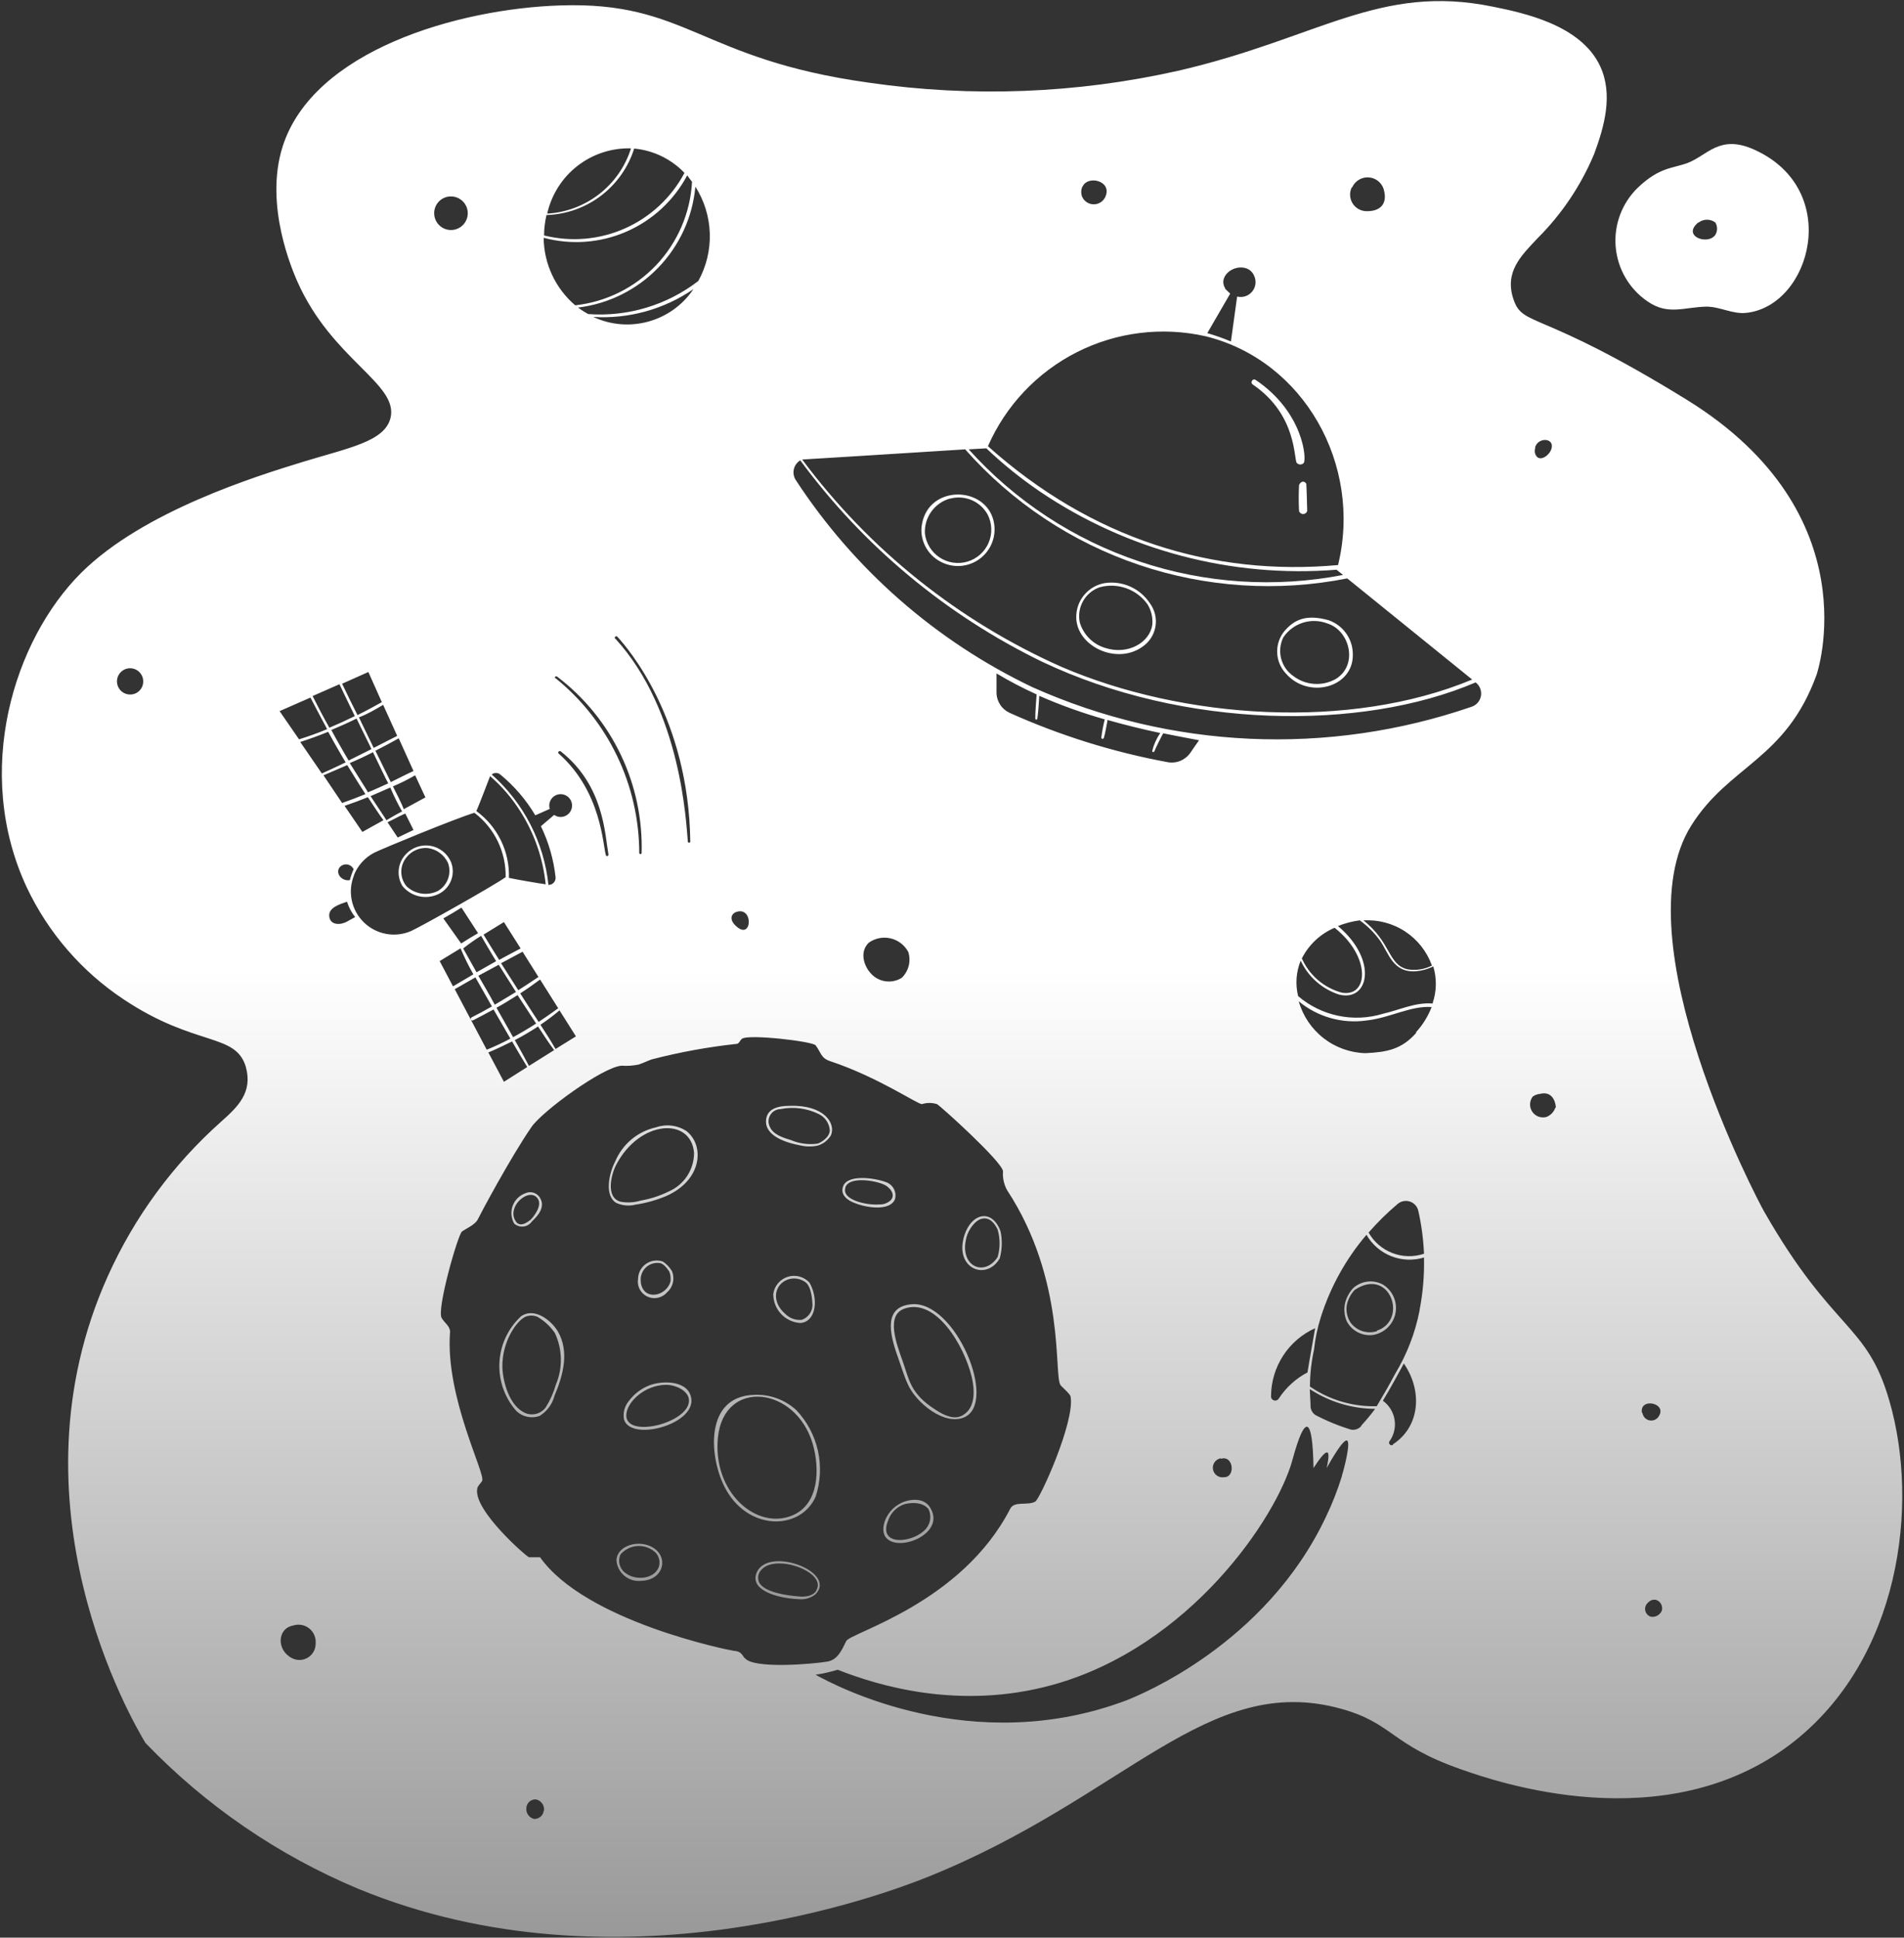 <svg width="574" height="584" viewBox="0 0 574 584" fill="none" xmlns="http://www.w3.org/2000/svg">
<rect x="0" y="0" width="574" height="584" fill="#333333" stroke="none"/>
<path d="M569.624 422.321C562.839 398.59 552.739 401.691 531.833 365.158C529.837 361.689 488.392 283.036 509.851 248.836C521.272 230.631 538.341 229.034 547.643 203.369C547.643 203.369 564.344 154.955 508.5 120.479C464.108 93.095 459.196 98.713 456.31 90.332C453.425 81.951 458.552 77.069 463.709 71.635C470.92 64.397 476.654 55.826 480.594 46.4C483.664 38.111 486.366 28.502 482.405 19.967C476.603 7.442 459.104 3.85 450.048 2.008C415.725 -5.023 397.367 11.617 355.093 21.349C324.502 28.215 292.913 29.422 261.887 24.91C210.803 17.818 207.18 0.35 168.866 1.639C138.166 2.622 94.358 15.178 85.178 44.251C79.591 61.965 88.248 81.613 89.568 84.683C100.068 108.537 120.268 115.598 117.72 126.005C115.909 133.097 105.225 134.939 91.318 139.206C77.411 143.473 43.211 154.034 24.515 172.608C4.13 192.87 -8.211 232.565 8.06 267.44C14.542 281.15 24.648 292.827 37.286 301.21C58.991 315.67 71.056 311.157 74.126 321.595C76.214 329.27 71.732 333.568 66.605 338.111C52.126 351.013 40.526 366.818 32.558 384.499C1.49 453.359 40.049 518.996 43.856 525.32C62.009 544.211 83.848 559.175 108.019 569.282C186.58 601.671 268.181 570.295 279.479 565.783C339.374 541.775 363.873 503.769 404.366 515.035C419.962 519.364 419.256 525.842 440.377 533.241C450.846 536.925 501.777 554.731 539.968 525.566C572.97 500.207 578.65 453.482 569.624 422.321ZM39.22 209.325C38.437 209.325 37.671 209.093 37.02 208.657C36.369 208.222 35.861 207.604 35.562 206.88C35.262 206.156 35.183 205.36 35.336 204.592C35.489 203.824 35.866 203.118 36.42 202.564C36.974 202.01 37.679 201.633 38.448 201.48C39.216 201.328 40.012 201.406 40.736 201.706C41.459 202.005 42.078 202.513 42.513 203.164C42.948 203.816 43.181 204.581 43.181 205.365C43.185 205.886 43.085 206.403 42.888 206.885C42.69 207.367 42.398 207.805 42.03 208.174C41.661 208.543 41.223 208.834 40.741 209.032C40.258 209.229 39.742 209.329 39.22 209.325ZM407.62 56.5C408.063 55.491 408.821 54.653 409.781 54.111C410.74 53.569 411.85 53.353 412.943 53.495C414.035 53.636 415.053 54.129 415.842 54.897C416.632 55.666 417.151 56.67 417.321 57.759C418.089 61.289 416.308 63.653 412.133 63.653C411.279 63.673 410.433 63.474 409.678 63.075C408.922 62.676 408.281 62.089 407.817 61.372C407.352 60.655 407.078 59.831 407.023 58.978C406.967 58.125 407.13 57.272 407.497 56.5H407.62ZM369.368 86.893C369.087 86.474 368.903 85.998 368.829 85.499C368.754 85 368.792 84.49 368.938 84.007C370.166 80.323 376.245 79.157 377.995 82.933C378.399 83.697 378.573 84.562 378.497 85.423C378.421 86.285 378.097 87.105 377.565 87.787C377.033 88.468 376.315 88.981 375.498 89.264C374.681 89.546 373.799 89.587 372.96 89.38L371.087 102.919C368.763 101.945 366.385 101.104 363.965 100.401L370.872 88.49C370.872 88.49 369.399 87.139 369.245 86.893H369.368ZM326.388 56.193C327.923 52.816 334.984 54.413 333.388 58.926C333.145 59.676 332.677 60.334 332.047 60.81C331.417 61.285 330.655 61.554 329.867 61.581C329.078 61.608 328.3 61.391 327.639 60.96C326.978 60.528 326.466 59.904 326.173 59.171C325.854 58.24 325.886 57.224 326.265 56.316L326.388 56.193ZM363.474 101.353C393.13 108.66 410.752 140.127 403.384 170.305C365.561 173.744 329.028 162.415 297.837 134.478C303.226 122.192 312.725 112.165 324.703 106.12C336.68 100.076 350.389 98.39 363.474 101.353ZM297.346 135.123C302.369 139.89 307.769 144.243 313.494 148.14C339.767 165.914 371.302 174.229 402.923 171.717L404.888 173.283C384.41 177.254 363.252 175.854 343.476 169.221C323.699 162.587 305.977 150.946 292.035 135.43L297.346 135.123ZM291.022 135.491C305.146 151.458 323.207 163.446 343.406 170.26C363.605 177.073 385.237 178.476 406.147 174.327L443.816 204.812C406.976 220.162 356.75 216.816 319.972 200.974C288.991 187.212 262.081 165.695 241.84 138.5C242.27 138.5 275.058 136.443 291.022 135.43V135.491ZM222.131 274.808C227.258 273.273 226.705 283.65 221.855 279.075C219.706 277.11 220.442 275.299 222.131 274.808ZM210.526 84.683C201.069 91.979 189.253 95.531 177.34 94.66C176.267 94.085 175.241 93.428 174.27 92.696C183.443 91.582 191.958 87.357 198.394 80.726C204.829 74.095 208.798 65.457 209.636 56.255C212.323 60.477 213.823 65.345 213.98 70.347C214.136 75.349 212.943 80.301 210.526 84.683ZM156.034 299.921C157.876 302.776 159.749 305.631 161.621 308.486C159.349 309.96 157.047 311.31 154.683 312.6L149.679 303.727C151.92 302.53 153.946 301.21 156.034 299.921ZM149.157 302.806C147.53 299.736 145.872 297.004 144.214 294.088L150.354 290.772C152.074 293.504 153.793 296.237 155.543 298.969C153.363 300.289 151.275 301.578 149.157 302.806ZM156.832 299.399C158.889 298.079 160.884 296.666 162.818 295.223L168.283 303.881C166.349 305.293 164.384 306.675 162.389 307.995C160.516 305.14 158.643 302.284 156.832 299.399ZM156.249 298.447C154.529 295.745 152.81 293.013 151.06 290.311L157.538 286.842L162.327 294.456C160.332 295.807 158.275 297.158 156.249 298.447ZM150.446 289.237C148.85 286.781 145.78 281.715 145.78 281.685L151.92 277.909L156.955 285.86C154.775 287.027 152.595 288.132 150.446 289.329V289.237ZM149.617 289.667L143.662 293.044L139.64 285.86C141.361 284.481 143.166 283.21 145.043 282.053C145.043 282.053 148.052 287.272 149.617 289.759V289.667ZM139.026 284.356L133.654 276.803C135.495 275.76 137.338 274.685 139.118 273.549L144.122 281.255C142.403 282.237 140.714 283.281 139.026 284.356ZM138.842 285.829C139.975 288.513 141.267 291.127 142.71 293.658L136.57 297.28L132.548 289.667L138.842 285.829ZM143.324 294.579L148.297 303.328C146.333 304.464 144.306 305.569 142.157 306.644C142.101 306.676 142.051 306.719 142.012 306.771C141.972 306.822 141.943 306.881 141.925 306.943C141.908 307.006 141.904 307.072 141.912 307.136C141.92 307.201 141.941 307.263 141.973 307.319C142.005 307.376 142.049 307.425 142.1 307.465C142.151 307.505 142.21 307.534 142.273 307.551C142.335 307.568 142.401 307.573 142.465 307.565C142.53 307.557 142.592 307.536 142.649 307.503C144.706 306.46 146.732 305.354 148.789 304.249L153.854 313.029C151.543 314.274 149.165 315.391 146.732 316.376L137.092 298.14C139.149 296.943 141.236 295.776 143.324 294.579ZM154.376 313.889C155.85 316.499 157.446 319.108 158.95 321.595L151.92 326.046L147.223 317.205C149.618 316.222 151.92 315.086 154.376 313.889ZM155.205 313.49C157.606 312.238 159.942 310.865 162.204 309.376C163.801 311.771 165.275 314.165 167.055 316.499L159.472 321.257C158.06 318.617 156.678 316.038 155.205 313.49ZM162.941 308.854C164.931 307.515 166.848 306.07 168.682 304.526L173.625 312.354L167.485 316.161C166.073 313.705 164.507 311.28 162.941 308.854ZM167.423 204.474C167.024 204.137 167.577 203.615 167.945 203.922C176.124 210.125 182.703 218.192 187.135 227.452C191.567 236.711 193.724 246.895 193.426 257.155C193.404 257.232 193.357 257.298 193.294 257.346C193.23 257.393 193.153 257.419 193.073 257.419C192.994 257.419 192.917 257.393 192.853 257.346C192.79 257.298 192.743 257.232 192.72 257.155C192.703 247.025 190.423 237.027 186.046 227.891C181.669 218.756 175.307 210.713 167.423 204.351V204.474ZM183.418 257.616C183.419 257.703 183.391 257.787 183.339 257.857C183.287 257.926 183.214 257.977 183.131 258.001C183.048 258.026 182.959 258.022 182.878 257.991C182.796 257.961 182.728 257.904 182.681 257.831C181.699 254.761 181.392 238.613 168.437 227.131C167.976 226.732 168.621 226.118 169.081 226.486C182.067 236.74 182.344 251.415 183.418 257.493V257.616ZM185.475 192.563C185.045 192.133 185.69 191.457 186.12 191.918C189.19 195.234 207.61 216.478 208.101 253.625C208.101 253.723 208.062 253.816 207.993 253.885C207.924 253.955 207.83 253.993 207.733 253.993C207.635 253.993 207.541 253.955 207.472 253.885C207.403 253.816 207.364 253.723 207.364 253.625C206.842 248.283 205.492 214.298 185.475 192.44V192.563ZM178.844 95.52C189.567 96.178 200.201 93.227 209.053 87.139C205.845 91.909 201.037 95.376 195.497 96.913C189.958 98.45 184.051 97.956 178.844 95.52ZM208.623 54.873C208.098 64.23 204.271 73.098 197.824 79.9C191.376 86.701 182.726 90.996 173.41 92.02C170.462 89.504 168.088 86.385 166.446 82.874C164.804 79.363 163.934 75.542 163.893 71.666C172.173 73.89 180.963 73.24 188.826 69.822C196.688 66.403 203.159 60.419 207.18 52.847C207.579 53.461 208.101 54.106 208.623 54.781V54.873ZM190.203 44.804C188.469 50.236 185.129 55.016 180.624 58.512C176.119 62.009 170.661 64.058 164.967 64.39C166.237 58.709 169.436 53.643 174.02 50.055C178.605 46.467 184.291 44.578 190.111 44.712L190.203 44.804ZM164.753 64.82C170.693 64.63 176.427 62.599 181.163 59.007C185.898 55.416 189.4 50.442 191.185 44.773C196.958 45.317 202.342 47.922 206.351 52.11C202.413 59.528 196.104 65.415 188.432 68.831C180.759 72.247 172.164 72.996 164.016 70.96C164.031 68.892 164.278 66.833 164.753 64.82ZM150.846 233.455C155.041 236.907 158.604 241.062 161.376 245.735L165.735 243.801C165.496 243.023 165.541 242.186 165.861 241.439C166.181 240.691 166.756 240.081 167.484 239.717C168.211 239.353 169.044 239.259 169.835 239.451C170.625 239.643 171.322 240.11 171.801 240.767C172.28 241.424 172.51 242.23 172.451 243.041C172.392 243.853 172.048 244.617 171.479 245.198C170.909 245.779 170.153 246.14 169.343 246.215C168.533 246.291 167.722 246.078 167.055 245.612L163.064 249.02C165.406 253.846 166.902 259.038 167.485 264.37C167.515 264.668 167.482 264.97 167.387 265.254C167.293 265.539 167.139 265.8 166.936 266.02C166.733 266.241 166.485 266.416 166.209 266.534C165.933 266.651 165.636 266.709 165.336 266.703C163.979 253.868 157.881 242.001 148.236 233.424C148.605 233.121 149.069 232.958 149.546 232.964C150.024 232.969 150.484 233.143 150.846 233.455ZM147.775 233.946C151.267 236.968 154.297 240.485 156.771 244.384C161.046 251.055 163.696 258.637 164.507 266.519C162.911 266.335 155.297 265.015 153.424 264.585C153.551 260.682 152.722 256.807 151.01 253.297C149.298 249.787 146.754 246.749 143.6 244.446C144.368 242.88 147.653 234.1 147.745 233.946H147.775ZM135.956 59.202C136.959 59.202 137.94 59.5 138.773 60.058C139.607 60.616 140.256 61.409 140.639 62.336C141.021 63.264 141.12 64.284 140.922 65.267C140.724 66.25 140.238 67.153 139.527 67.86C138.815 68.567 137.91 69.047 136.925 69.239C135.941 69.431 134.921 69.326 133.996 68.938C133.071 68.55 132.282 67.896 131.729 67.059C131.176 66.222 130.884 65.24 130.891 64.237C130.89 63.573 131.022 62.916 131.277 62.303C131.532 61.69 131.905 61.134 132.376 60.666C132.847 60.198 133.405 59.828 134.02 59.576C134.634 59.325 135.292 59.198 135.956 59.202ZM128.25 240.332L121.711 243.893C121.22 242.419 118.856 237.753 118.457 237.016C120.758 236.046 122.993 234.928 125.15 233.67L128.25 240.332ZM103.874 242.88C106.238 242.082 108.572 241.222 110.905 240.27C111.549 241.284 114.619 245.95 115.602 247.209L109.247 250.739L103.874 242.88ZM106.638 261.883C106.153 262.974 105.763 264.103 105.471 265.26C104.828 265.384 104.162 265.298 103.571 265.017C102.981 264.735 102.495 264.272 102.186 263.695C100.897 260.993 105.01 259.059 106.638 261.975V261.883ZM112.409 226.64C113.729 229.372 116.83 235.85 117.045 236.095C116.308 236.464 112.286 238.275 110.905 238.797C110.905 238.551 107.067 232.657 105.44 229.986C107.866 228.973 110.137 227.898 112.409 226.732V226.64ZM105.103 229.218C105.103 229.218 101.48 223.078 99.883 220.008C102.462 218.934 105.01 217.798 107.497 216.57C108.94 219.64 111.949 225.565 111.979 225.78L105.103 229.218ZM111.764 239.933L117.659 237.354C118.703 239.827 119.892 242.236 121.22 244.568C119.593 245.367 118.15 246.257 116.492 247.209C116.554 247.209 112.348 240.946 111.764 240.025V239.933ZM122.141 245.121L124.658 250.156L119.9 252.428L116.83 247.823C118.672 246.963 120.391 245.95 122.141 245.213V245.121ZM124.658 232.381C122.356 233.424 120.084 234.622 117.812 235.727L113.177 226.271C115.541 225.074 117.904 223.815 120.207 222.526L124.658 232.381ZM115.448 212.303L119.746 221.789L112.655 225.412L108.203 216.202C110.782 215.25 113.207 213.807 115.571 212.395L115.448 212.303ZM110.997 202.417L115.111 211.627C112.685 212.978 110.26 214.298 107.773 215.526C106.238 212.456 104.703 209.386 103.138 206.071C103.23 206.04 111.12 202.509 111.12 202.509L110.997 202.417ZM102.339 206.224C102.339 206.224 105.41 212.702 106.975 215.833C104.458 217.061 101.91 218.228 99.3 219.333C97.55 216.263 95.862 213.009 94.235 209.785L102.339 206.224ZM93.59 210.246C95.217 213.316 96.906 216.631 98.625 219.763C95.831 220.929 93.007 221.943 90.152 222.833L84.288 214.329L93.59 210.246ZM88.064 499.778C83.305 497.414 83.52 490.813 88.371 489.923C89.186 489.656 90.054 489.595 90.898 489.746C91.742 489.896 92.535 490.254 93.207 490.786C93.879 491.318 94.409 492.008 94.749 492.795C95.089 493.582 95.229 494.441 95.156 495.295C95.178 496.141 94.981 496.978 94.583 497.724C94.184 498.471 93.599 499.101 92.884 499.553C92.169 500.004 91.349 500.263 90.504 500.302C89.659 500.342 88.818 500.161 88.064 499.778ZM90.52 223.631C93.344 222.71 96.169 221.697 98.932 220.561C100.59 223.631 104.151 229.771 104.212 229.771C101.818 230.938 99.423 232.043 97.028 233.117L90.52 223.631ZM104.673 230.6C106.392 233.394 110.045 239.227 110.168 239.349C107.835 240.301 105.502 241.191 103.138 242.02L97.52 233.67L104.673 230.6ZM104.673 277.724C102.861 278.799 99.638 279.014 99.269 276.282C98.901 273.549 102.34 272.567 104.611 271.769C105.144 273.449 105.976 275.02 107.067 276.404L104.673 277.724ZM106.668 263.848C107.814 260.895 109.997 258.461 112.808 257.002C115.203 255.805 137.368 246.656 143.017 244.968C146.003 247.232 148.414 250.17 150.051 253.541C151.689 256.912 152.508 260.622 152.442 264.37C149.034 266.826 126.9 279.29 123.922 280.61C121.548 281.639 118.922 281.935 116.38 281.461C113.837 280.988 111.494 279.766 109.65 277.952C107.806 276.138 106.546 273.815 106.032 271.28C105.517 268.745 105.771 266.115 106.76 263.725L106.668 263.848ZM163.924 545.735C163.839 546.441 163.492 547.088 162.952 547.549C162.411 548.01 161.717 548.25 161.007 548.222C160.293 548.049 159.665 547.625 159.237 547.028C158.809 546.431 158.609 545.7 158.674 544.968C158.686 544.606 158.769 544.251 158.92 543.922C159.07 543.593 159.284 543.297 159.55 543.051C159.815 542.806 160.127 542.615 160.467 542.491C160.807 542.367 161.168 542.311 161.529 542.328C162.277 542.469 162.946 542.884 163.405 543.491C163.865 544.098 164.082 544.854 164.016 545.613L163.924 545.735ZM224.433 499.685C223.359 498.12 223.052 497.721 221.149 497.536C219.706 497.352 176.511 488.695 162.818 469.354H159.503C158.95 469.354 142.956 455.477 143.846 448.908C143.846 447.925 144.859 447.188 145.35 446.329C146.486 444.241 134.145 421.001 135.68 401.384C135.68 399.696 133.93 398.621 133.132 397.209C131.627 394.538 138.044 372.096 139.272 371.175C140.5 370.254 143.416 369.118 144.184 367.246C144.429 366.632 153.885 348.826 160.27 339.616C163.555 334.857 181.76 321.564 187.379 321.196C189.095 321.315 190.82 321.201 192.505 320.858C193.856 320.428 195.146 319.753 196.496 319.292C204.885 317.116 213.422 315.556 222.039 314.626C222.776 314.626 223.083 313.551 223.666 313.091C225.539 311.587 244.972 313.858 245.893 315.056C247.551 317.266 247.458 318.924 250.314 319.845C264.804 324.665 276.746 332.923 277.943 332.77C279.413 332.31 280.987 332.31 282.456 332.77C283.347 333.169 302.197 350.176 302.381 353.032C302.225 355.004 302.652 356.979 303.609 358.711C321.384 385.788 317.639 414.278 319.696 417.44C320.095 418.023 322.765 420.203 322.765 421.001C324.024 428.615 313.555 451.701 312.113 452.561C309.872 453.881 305.788 452.285 304.56 454.71C289.886 483.261 256.361 492.041 255.103 494.62C253.844 497.199 252.616 500.146 249.607 500.76C245.064 501.558 226.889 503.093 224.525 499.685H224.433ZM261.887 284.141C262.83 283.462 263.908 282.993 265.048 282.765C266.187 282.538 267.362 282.557 268.494 282.822C269.625 283.086 270.687 283.59 271.608 284.3C272.528 285.009 273.286 285.908 273.83 286.934C274.253 288.284 274.293 289.725 273.946 291.096C273.599 292.467 272.879 293.715 271.865 294.702C270.599 295.497 269.12 295.886 267.627 295.814C266.134 295.743 264.698 295.215 263.514 294.302C260.567 292 258.848 287.088 261.887 284.141ZM312.113 216.601C312.113 216.908 312.634 217.031 312.727 216.601C312.941 215.403 313.279 210.798 313.31 209.724C319.723 212.529 326.318 214.899 333.05 216.816C332.597 218.626 332.248 220.461 332.006 222.311C332.006 222.771 332.682 222.833 332.804 222.311C333.111 221.359 333.787 217.798 333.879 217C339.159 218.504 344.47 219.794 349.781 220.929C348.656 222.571 347.835 224.401 347.356 226.333C347.356 226.762 347.939 226.793 348.062 226.333C348.4 225.381 350.395 221.451 350.672 221.022C351.654 221.206 358.838 222.649 361.478 223.109C360.588 224.368 359.698 225.627 358.838 226.916C358.084 227.988 357.038 228.821 355.825 229.317C354.611 229.812 353.281 229.948 351.992 229.71C335.583 226.678 319.597 221.689 304.376 214.851C303.199 214.312 302.201 213.447 301.499 212.36C300.797 211.272 300.421 210.006 300.416 208.711V202.97C304.324 205.308 308.362 207.419 312.512 209.294C312.42 210.461 312.051 215.25 312.113 216.447V216.601ZM404.55 444.886C403.247 449.092 401.636 453.196 399.73 457.166C381.525 495.725 343.457 510.922 339.712 512.426C293.14 530.048 251.695 508.005 245.862 504.751C248.118 504.422 250.345 503.919 252.524 503.247C264.804 508.097 289.364 515.527 317.301 507.821C358.777 496.339 384.841 457.35 389.599 440.127C393.59 425.361 395.739 427.295 395.985 442.461C399.73 436.658 401.48 435.707 399.945 442.461C401.204 440.22 404.919 433.711 406.085 434.172C407.252 434.632 405.287 442.43 404.55 444.732V444.886ZM368.079 439.667C371.916 438.5 372.53 445.346 368.969 445.224C368.594 445.282 368.211 445.266 367.843 445.177C367.474 445.087 367.126 444.926 366.82 444.702C366.513 444.478 366.254 444.196 366.056 443.872C365.859 443.548 365.727 443.189 365.669 442.814C365.61 442.439 365.626 442.056 365.716 441.687C365.805 441.318 365.966 440.971 366.19 440.664C366.414 440.358 366.696 440.099 367.02 439.901C367.344 439.704 367.704 439.572 368.079 439.513V439.667ZM383.183 420.848C383.19 416.509 384.447 412.263 386.805 408.621C389.162 404.978 392.52 402.092 396.476 400.31C396.108 402.459 394.511 411.331 394.174 413.633C390.647 415.486 387.656 418.214 385.486 421.554C385.33 421.794 385.096 421.974 384.824 422.064C384.552 422.154 384.258 422.148 383.989 422.048C383.721 421.948 383.495 421.759 383.348 421.513C383.202 421.267 383.143 420.978 383.183 420.694V420.848ZM410.383 429.812C410.005 430.238 409.525 430.56 408.988 430.748C408.45 430.936 407.874 430.984 407.313 430.887C403.589 429.758 399.981 428.278 396.538 426.466C396.118 426.18 395.77 425.802 395.52 425.36C395.269 424.918 395.124 424.425 395.095 423.918C395.095 422.321 394.911 420.572 394.88 418.668C400.724 422.517 407.561 424.586 414.559 424.624C413.262 426.379 411.868 428.06 410.383 429.659V429.812ZM419.9 435.492C419.754 435.573 419.586 435.604 419.421 435.581C419.256 435.558 419.102 435.482 418.985 435.364C418.867 435.246 418.79 435.093 418.767 434.927C418.744 434.762 418.775 434.594 418.856 434.448C419.536 433.513 420.023 432.454 420.292 431.33C420.561 430.207 420.605 429.041 420.423 427.9C420.24 426.759 419.835 425.666 419.229 424.682C418.623 423.698 417.828 422.844 416.892 422.168C418.488 419.651 422.602 412.129 423.216 410.962C428.834 419.067 428.22 429.904 419.9 435.338V435.492ZM427.944 395.06C426.617 401.786 424.123 408.228 420.576 414.094C418.826 417.409 416.953 420.633 415.05 423.826C407.879 424.028 400.829 421.953 394.91 417.901C394.928 414.163 395.34 410.438 396.139 406.787C396.497 403.452 397.186 400.162 398.195 396.963C401.081 387.861 405.757 379.427 411.949 372.158C413.637 375.095 416.272 377.372 419.424 378.616C422.575 379.86 426.055 379.997 429.295 379.004C429.423 384.338 428.97 389.67 427.944 394.906V395.06ZM412.594 371.482C415.31 368.361 418.266 365.456 421.435 362.794C421.941 362.388 422.542 362.116 423.181 362.005C423.82 361.894 424.477 361.947 425.09 362.158C425.703 362.37 426.253 362.733 426.688 363.215C427.122 363.697 427.428 364.281 427.575 364.912C428.535 369.171 429.11 373.507 429.295 377.868C426.173 378.917 422.782 378.837 419.713 377.642C416.644 376.447 414.092 374.213 412.502 371.329L412.594 371.482ZM426.961 311.28C422.571 316.253 418.212 317.113 411.611 317.42C407.037 317.292 402.623 315.708 399.011 312.897C395.4 310.086 392.78 306.196 391.533 301.793C394.35 304.129 397.624 305.849 401.146 306.843C404.667 307.837 408.358 308.083 411.98 307.565C419.071 306.797 425.211 303.083 431.597 303.512C430.51 306.323 428.907 308.906 426.869 311.126L426.961 311.28ZM431.996 302.469C426.777 301.978 421.834 304.434 416.922 305.539C412.557 306.87 407.926 307.082 403.457 306.153C398.988 305.225 394.824 303.187 391.349 300.228C390.465 296.675 390.734 292.934 392.117 289.544C393.244 291.955 394.856 294.107 396.853 295.866C398.85 297.625 401.188 298.953 403.721 299.767C412.717 301.977 415.479 289.298 403.353 279.106C405.462 278.258 407.669 277.68 409.923 277.387C412.288 279.088 414.361 281.162 416.063 283.527C418.672 287.303 419.931 293.167 426.746 292.737C428.607 292.602 430.422 292.102 432.088 291.263C433.18 294.876 433.115 298.74 431.904 302.315L431.996 302.469ZM392.485 288.838C394.587 284.706 398.076 281.446 402.34 279.628C413.392 288.347 412.594 300.596 404.52 299.184C401.837 298.461 399.353 297.142 397.253 295.323C395.154 293.505 393.492 291.236 392.393 288.684L392.485 288.838ZM410.905 277.417C415.378 277.109 419.83 278.271 423.582 280.726C427.334 283.181 430.181 286.795 431.689 291.018C429.428 292.17 426.856 292.568 424.352 292.154C418.335 290.741 419.47 283.957 410.844 277.264L410.905 277.417ZM443.57 213.04C400.309 227.914 353.012 225.796 311.253 207.114C282.177 193.236 257.483 171.621 239.876 144.64C239.573 144.164 239.369 143.632 239.275 143.076C239.181 142.521 239.199 141.951 239.327 141.402C239.456 140.853 239.693 140.336 240.024 139.879C240.356 139.423 240.775 139.038 241.257 138.746C260.23 164.53 285.176 185.325 313.955 199.347C356.935 219.794 410.445 220.408 444.859 205.672C445.475 206.138 445.951 206.766 446.234 207.485C446.516 208.204 446.596 208.988 446.462 209.749C446.329 210.51 445.989 211.22 445.478 211.801C444.968 212.381 444.308 212.81 443.57 213.04ZM462.757 134.939C463.586 131.685 468.683 131.869 467.731 135.215C467.148 137.364 463.709 139.759 462.757 136.597C462.635 136.046 462.667 135.472 462.85 134.939H462.757ZM468.898 333.844C468.679 334.474 468.328 335.05 467.867 335.533C467.406 336.015 466.847 336.392 466.227 336.638C465.437 336.862 464.596 336.83 463.825 336.549C463.054 336.267 462.391 335.749 461.932 335.068C461.472 334.387 461.24 333.579 461.267 332.759C461.294 331.938 461.579 331.147 462.082 330.498C462.706 330.05 463.436 329.774 464.2 329.7C468.621 328.533 469.112 333.414 469.02 333.844H468.898ZM495.023 425.944C493.979 420.94 503.312 422.874 499.782 427.264C499.438 427.645 498.992 427.919 498.497 428.053C498.002 428.188 497.478 428.176 496.989 428.021C496.5 427.865 496.066 427.572 495.739 427.177C495.413 426.781 495.207 426.3 495.146 425.791L495.023 425.944ZM501.01 485.41C500.75 486.044 500.285 486.573 499.69 486.912C499.094 487.251 498.403 487.382 497.725 487.283C497.312 487.164 496.937 486.94 496.638 486.632C496.339 486.323 496.126 485.942 496.021 485.526C495.915 485.109 495.921 484.673 496.036 484.259C496.152 483.846 496.374 483.47 496.681 483.169C498.83 480.774 501.593 482.985 501.01 485.41Z" fill="url(#paint0_linear_711_2357)"/>
<path d="M135.987 259.857C135.45 258.576 134.597 257.451 133.508 256.589C132.42 255.726 131.13 255.153 129.76 254.923C128.39 254.693 126.984 254.814 125.673 255.274C124.362 255.734 123.19 256.519 122.264 257.555C121.094 258.824 120.372 260.44 120.205 262.158C120.039 263.876 120.438 265.602 121.343 267.072C122.537 268.524 124.157 269.566 125.974 270.051C127.791 270.536 129.715 270.439 131.474 269.773C132.429 269.429 133.305 268.896 134.051 268.208C134.797 267.52 135.398 266.689 135.819 265.766C136.239 264.842 136.471 263.843 136.499 262.828C136.528 261.814 136.354 260.803 135.987 259.857ZM132.149 268.453C130.613 269.254 128.866 269.557 127.15 269.32C125.433 269.084 123.833 268.319 122.571 267.133C121.542 265.902 120.978 264.348 120.978 262.743C120.978 261.138 121.542 259.584 122.571 258.353C123.324 257.408 124.297 256.663 125.405 256.181C126.513 255.7 127.721 255.497 128.926 255.59C130.248 255.76 131.505 256.263 132.579 257.052C133.653 257.842 134.509 258.891 135.066 260.103C135.615 261.618 135.625 263.276 135.094 264.797C134.562 266.318 133.522 267.61 132.149 268.453ZM270.637 408.906C271.65 411.669 272.448 414.554 273.707 417.256C276.132 422.721 284.667 429.782 290.684 427.172C300.938 422.782 287.982 391.928 274.812 393.095C266.585 393.801 267.935 401.353 270.637 408.906ZM272.663 394.415C282.057 391.1 290.623 405.344 292.956 415.046C293.846 418.822 294.153 424.256 290.316 426.497C287.768 428.124 284.452 426.497 282.057 424.9C274.352 420.05 274.075 415.69 272.141 410.287C270.207 404.884 267.014 396.38 272.663 394.415ZM301.398 379.249C302.131 376.564 302.205 373.742 301.613 371.022C299.004 364.114 292.802 365.68 290.715 372.373C287.583 382.442 297.438 386.188 301.398 379.249ZM291.298 373.109C291.881 370.807 293.877 367.675 296.21 367.276C298.543 366.877 299.955 368.903 300.754 370.592C301.543 373.299 301.543 376.174 300.754 378.881C296.64 385.052 289.21 381.552 291.298 373.232V373.109ZM274.321 452.162C267.751 453.236 264.835 460.42 267.014 463.306C270.576 468.064 284.974 462.446 280.584 454.679C280.553 454.71 279.294 451.333 274.321 452.162ZM279.233 460.666C275.488 465.148 264.528 466.222 267.72 458.363C268.097 457.183 268.751 456.111 269.627 455.235C270.503 454.359 271.575 453.705 272.755 453.328C278.22 452.07 279.97 454.894 279.97 454.925C280.393 455.856 280.549 456.886 280.418 457.9C280.288 458.914 279.878 459.872 279.233 460.666ZM257.743 362.61C261.335 364.084 268.334 365.066 269.808 361.443C270.099 360.385 269.971 359.256 269.45 358.29C268.93 357.323 268.058 356.595 267.014 356.255C263.361 354.935 255.379 353.891 254.151 357.637C253.23 360.246 255.747 361.935 257.743 362.61ZM254.857 357.882C255.87 354.597 263.484 355.641 266.554 357.053C268.119 357.759 270.084 359.878 268.611 361.658C268.151 362.112 267.604 362.466 267.002 362.698C266.399 362.931 265.756 363.036 265.111 363.009C261.273 363.316 253.721 361.658 254.857 358.005V357.882ZM195.33 465.731C191.032 464.288 185.905 466.437 185.844 470.306C185.915 471.213 186.17 472.096 186.593 472.902C187.016 473.707 187.599 474.419 188.305 474.993C189.011 475.567 189.826 475.992 190.701 476.241C191.576 476.491 192.493 476.561 193.396 476.446C200.733 476.2 201.9 467.972 195.33 465.731ZM198.584 472.362C197.141 476.016 191.584 476.353 188.76 474.235C187.831 473.645 187.148 472.738 186.837 471.682C186.527 470.626 186.61 469.493 187.071 468.494C187.723 467.736 188.523 467.12 189.422 466.683C190.321 466.246 191.3 465.999 192.298 465.956C193.297 465.913 194.293 466.075 195.227 466.432C196.16 466.79 197.01 467.335 197.724 468.034C198.237 468.615 198.587 469.322 198.738 470.082C198.889 470.843 198.836 471.629 198.584 472.362ZM157.047 396.748C153.137 400.388 150.806 405.413 150.554 410.749C150.301 416.084 152.147 421.307 155.696 425.299C156.606 426.158 157.735 426.75 158.958 427.01C160.182 427.27 161.454 427.188 162.634 426.773C164.896 425.402 166.529 423.197 167.178 420.633C169.787 414.493 171.721 407.278 168.13 401.2C165.95 397.639 160.884 393.985 157.047 396.748ZM167.577 417.317C166.886 419.744 165.853 422.06 164.507 424.194C163.732 425.242 162.588 425.958 161.307 426.197C160.025 426.436 158.701 426.181 157.599 425.484C153.608 423.212 151.674 416.857 151.459 412.221C151.245 404.485 155.665 398.13 158.398 396.871C159.548 396.395 160.84 396.395 161.99 396.871C164.093 398.082 165.898 399.751 167.27 401.752C168.412 404.18 169.029 406.82 169.082 409.502C169.135 412.184 168.622 414.847 167.577 417.317ZM206.996 340.936C205.655 340.044 204.125 339.475 202.528 339.272C200.93 339.07 199.307 339.24 197.786 339.769C195.074 340.366 192.545 341.602 190.409 343.375C188.273 345.148 186.592 347.406 185.506 349.962C183.541 353.707 182.159 360.369 185.782 362.549C187.611 363.38 189.668 363.564 191.615 363.07C194.78 362.595 197.874 361.729 200.825 360.492C211.662 355.733 212.491 345.326 206.996 340.936ZM201.593 359.11C198.933 360.418 196.101 361.338 193.181 361.842C191.192 362.45 189.085 362.566 187.041 362.18C182.497 360.891 184.247 353.953 185.782 351.036C192.874 337.528 208.254 336.607 209.237 347.413C209.249 349.898 208.53 352.33 207.171 354.41C205.812 356.489 203.873 358.124 201.593 359.11ZM244.02 386.556C243.208 385.68 242.163 385.052 241.009 384.744C239.854 384.437 238.636 384.463 237.495 384.82C236.355 385.176 235.338 385.849 234.564 386.759C233.79 387.67 233.29 388.781 233.121 389.964C233.093 392.186 233.917 394.335 235.425 395.968C236.932 397.602 239.009 398.595 241.226 398.744C244.296 398.59 245.555 395.674 245.647 393.034C245.714 390.766 245.15 388.523 244.02 386.556ZM244.941 392.942C245.01 393.996 244.728 395.043 244.139 395.92C243.55 396.798 242.688 397.456 241.687 397.792C240.797 397.878 239.899 397.769 239.056 397.472C238.213 397.175 237.445 396.698 236.806 396.073C232.293 392.205 233.551 387.078 237.45 385.666C238.354 385.347 239.323 385.255 240.271 385.4C241.219 385.544 242.116 385.92 242.884 386.495C244.757 387.968 244.91 392.573 244.91 392.942H244.941ZM195.79 417.532C193.35 418.472 191.223 420.078 189.65 422.168C188.99 422.929 188.509 423.83 188.243 424.802C187.977 425.775 187.934 426.794 188.115 427.786C190.049 434.479 208.899 429.567 208.439 421.922C208.04 416.028 199.873 415.967 195.79 417.532ZM207.702 421.922C208.132 428.861 188.207 433.834 188.821 426.282C189.128 422.414 194.378 417.471 200.733 417.379C203.619 417.348 207.518 419.098 207.702 421.922ZM201.04 389.565C201.942 388.789 202.577 387.748 202.852 386.59C203.128 385.432 203.031 384.217 202.575 383.118C201.896 381.96 200.961 380.973 199.843 380.232C199.004 379.935 198.107 379.842 197.225 379.96C196.343 380.077 195.502 380.403 194.77 380.91C194.039 381.416 193.438 382.089 193.018 382.874C192.597 383.658 192.369 384.53 192.352 385.42C192.17 386.493 192.343 387.596 192.845 388.562C193.346 389.528 194.149 390.304 195.131 390.773C196.113 391.241 197.222 391.377 198.288 391.159C199.354 390.941 200.32 390.381 201.04 389.565ZM193.211 386.495C193.076 385.69 193.138 384.864 193.393 384.089C193.647 383.313 194.087 382.612 194.673 382.044C195.259 381.476 195.974 381.059 196.757 380.829C197.54 380.599 198.367 380.562 199.167 380.723C200.426 381.091 201.808 383.24 201.838 383.394C202.138 384.282 202.243 385.224 202.145 386.157C201.04 390.67 193.979 392.266 193.181 386.525L193.211 386.495ZM160.332 368.167C160.823 367.583 164.63 364.575 162.972 361.351C162.786 360.936 162.52 360.563 162.189 360.251C161.858 359.94 161.469 359.698 161.043 359.538C160.618 359.378 160.165 359.304 159.711 359.32C159.257 359.336 158.811 359.442 158.398 359.632C157.523 359.942 156.728 360.44 156.066 361.09C155.405 361.741 154.894 362.528 154.569 363.397C154.244 364.266 154.113 365.195 154.186 366.12C154.259 367.045 154.533 367.943 154.99 368.75C155.364 369.096 155.808 369.357 156.292 369.517C156.775 369.676 157.287 369.73 157.794 369.675C158.3 369.62 158.789 369.456 159.226 369.196C159.664 368.936 160.041 368.585 160.332 368.167ZM154.99 364.452C155.819 361.382 160.025 358.619 161.99 361.075C163.954 363.531 160.025 367.583 159.994 367.614C158.858 368.443 157.231 369.702 155.85 368.566C155.355 368.017 155.015 367.348 154.864 366.625C154.713 365.902 154.757 365.152 154.99 364.452ZM240.121 425.054C238.372 423.44 236.314 422.197 234.072 421.401C231.829 420.604 229.449 420.27 227.074 420.418C212.583 421.032 213.75 438.592 218.263 447.802C224.986 461.587 241.318 461.464 245.893 451.087C247.36 446.63 247.599 441.859 246.583 437.278C245.568 432.696 243.335 428.473 240.121 425.054ZM238.954 456.705C228.025 461.341 214.701 449.644 216.451 433.128C218.324 415.414 239.937 417.778 245.033 435.246C247.09 442.43 247.09 453.236 238.954 456.705ZM227.933 474.481C226.368 479.669 235.27 481.787 240.704 481.972C241.619 482.088 242.548 482.017 243.434 481.763C244.321 481.51 245.147 481.08 245.862 480.498C252.585 473.56 230.635 465.608 227.933 474.481ZM246.108 479.393C244.726 481.695 240.858 481.173 240.735 481.143C237.389 480.897 230.88 480.007 229.008 477.213C228.638 476.569 228.488 475.821 228.582 475.084C228.677 474.347 229.009 473.661 229.53 473.13C233.92 468.126 249.362 473.867 246.108 479.27V479.393ZM238.064 333.291C234.994 333.291 231.249 333.936 230.942 337.559C230.512 342.317 236.775 344.405 241.472 345.264C243.161 345.633 244.91 345.633 246.599 345.264C248.224 344.742 249.608 343.652 250.498 342.194C252.063 338.603 248.502 332.954 238.064 333.291ZM246.476 344.681C243.714 345.058 240.902 344.676 238.341 343.576C235.977 342.87 232.937 341.918 231.986 339.401C231.749 338.846 231.653 338.242 231.704 337.642C231.756 337.041 231.954 336.463 232.281 335.957C232.609 335.45 233.055 335.032 233.582 334.739C234.108 334.446 234.699 334.286 235.301 334.274C239.209 333.484 243.269 334.014 246.844 335.778C247.777 336.229 248.575 336.917 249.157 337.774C249.739 338.631 250.085 339.626 250.16 340.659C250.16 342.778 247.428 344.405 246.476 344.681ZM416.922 387.17C415.497 386.395 413.865 386.081 412.254 386.274C410.642 386.466 409.13 387.155 407.927 388.244C406.695 389.585 405.838 391.226 405.441 393.003C405.125 394.704 405.296 396.46 405.932 398.068C406.654 399.541 407.825 400.747 409.275 401.514C410.726 402.281 412.382 402.568 414.006 402.336C415.657 402.048 417.181 401.265 418.377 400.09C419.572 398.916 420.382 397.405 420.699 395.759C421.015 394.114 420.823 392.411 420.149 390.876C419.474 389.342 418.349 388.049 416.922 387.17ZM415.111 401.2C413.693 401.653 412.169 401.654 410.75 401.203C409.331 400.752 408.087 399.871 407.19 398.682C406.221 397.215 405.788 395.459 405.962 393.709C406.257 391.849 407.114 390.124 408.418 388.766C419.01 381.675 424.628 397.854 415.111 401.046V401.2ZM377.688 115.905C391.226 125.115 389.968 138.715 390.981 139.574C391.251 139.841 391.615 139.99 391.994 139.99C392.373 139.99 392.737 139.841 393.007 139.574C393.989 138.561 393.007 124.224 378.517 114.493C377.626 113.94 376.797 115.321 377.688 115.905ZM283.93 169.476C285.883 170.431 288.074 170.788 290.229 170.503C292.384 170.218 294.407 169.305 296.046 167.876C297.684 166.448 298.865 164.568 299.44 162.471C300.015 160.375 299.96 158.156 299.28 156.091C295.964 146.083 278.895 146.421 277.79 159.161C277.671 161.296 278.191 163.418 279.285 165.256C280.379 167.094 281.996 168.563 283.93 169.476ZM286.539 150.258C288.689 149.701 290.962 149.879 292.998 150.764C295.034 151.648 296.716 153.189 297.776 155.139C298.433 156.449 298.796 157.887 298.838 159.351C298.881 160.816 298.602 162.272 298.022 163.618C297.442 164.964 296.574 166.166 295.479 167.14C294.385 168.115 293.09 168.838 291.687 169.259C290.283 169.68 288.804 169.788 287.354 169.576C285.904 169.365 284.518 168.839 283.293 168.034C282.068 167.23 281.035 166.167 280.264 164.921C279.494 163.674 279.005 162.274 278.834 160.819C278.704 158.462 279.381 156.131 280.754 154.211C282.127 152.291 284.114 150.897 286.386 150.258H286.539ZM391.626 146.206C391.489 148.813 391.489 151.426 391.626 154.034C391.709 154.294 391.873 154.521 392.093 154.683C392.314 154.844 392.58 154.93 392.854 154.93C393.127 154.93 393.393 154.844 393.614 154.683C393.834 154.521 393.998 154.294 394.082 154.034C394.082 153.389 393.867 145.899 393.805 145.807C393.283 144.886 392.147 144.916 391.626 146.206ZM344.409 194.927C345.447 194.226 346.331 193.32 347.006 192.266C347.682 191.212 348.136 190.031 348.34 188.795C348.544 187.56 348.494 186.295 348.193 185.08C347.892 183.864 347.346 182.723 346.589 181.726C345.13 179.549 343.083 177.831 340.687 176.771C338.29 175.711 335.642 175.354 333.05 175.739C330.624 176.155 328.427 177.422 326.851 179.313C325.276 181.203 324.426 183.593 324.454 186.054C324.515 194.712 336.55 200.545 344.409 194.927ZM331.515 176.998C334.166 176.273 336.976 176.383 339.563 177.311C342.15 178.239 344.389 179.941 345.975 182.186C347.092 184.028 347.587 186.181 347.387 188.326C346.619 193.576 340.172 197.536 333.111 195.264C331.316 194.712 329.685 193.725 328.363 192.392C327.04 191.058 326.066 189.419 325.529 187.62C325.06 185.424 325.41 183.133 326.512 181.176C327.615 179.22 329.394 177.734 331.515 176.998ZM407.835 197.229C407.843 194.975 407.15 192.775 405.852 190.932C404.554 189.089 402.715 187.696 400.59 186.945C393.775 185.041 390.183 186.73 387.174 190.26C385.707 192.079 384.946 194.366 385.031 196.701C385.116 199.036 386.04 201.262 387.635 202.97C394.45 210.86 408.05 207.237 407.835 197.229ZM386.867 192.133C388.268 190.026 390.345 188.459 392.755 187.689C395.166 186.919 397.766 186.992 400.13 187.896C406.976 189.984 409.585 200.514 402.616 204.689C400.63 205.787 398.367 206.281 396.104 206.112C393.841 205.943 391.677 205.118 389.876 203.737C388.072 202.481 386.777 200.62 386.225 198.492C385.673 196.363 385.901 194.108 386.867 192.133ZM496.742 90.884C502.882 95.09 507.641 92.573 514.395 92.419C518.601 92.419 522.315 94.752 526.491 94.292C545.924 92.174 555.533 57.268 529.008 45.172C518.355 40.291 514.763 46.891 508.715 49.132C504.264 50.79 500.334 50.33 493.857 56.47C491.463 58.758 489.612 61.553 488.44 64.65C487.267 67.747 486.802 71.067 487.078 74.366C487.355 77.666 488.366 80.862 490.039 83.72C491.711 86.579 494.001 89.026 496.742 90.884ZM512.092 67.061C512.817 66.513 513.701 66.217 514.61 66.217C515.518 66.217 516.402 66.513 517.127 67.061C517.466 67.621 517.645 68.264 517.645 68.918C517.645 69.573 517.466 70.215 517.127 70.776C514.917 74.03 506.935 71.206 511.97 67.061H512.092Z" fill="url(#paint1_linear_711_2357)"/>
<defs>
<linearGradient id="paint0_linear_711_2357" x1="287.014" y1="0.324" x2="287.014" y2="583.773" gradientUnits="userSpaceOnUse">
<stop offset="0.5" stop-color="white"/>
<stop offset="1" stop-color="#999999"/>
</linearGradient>
<linearGradient id="paint1_linear_711_2357" x1="332.722" y1="43.415" x2="332.722" y2="482.026" gradientUnits="userSpaceOnUse">
<stop offset="0.5" stop-color="white"/>
<stop offset="1" stop-color="#999999"/>
</linearGradient>
</defs>
</svg>
